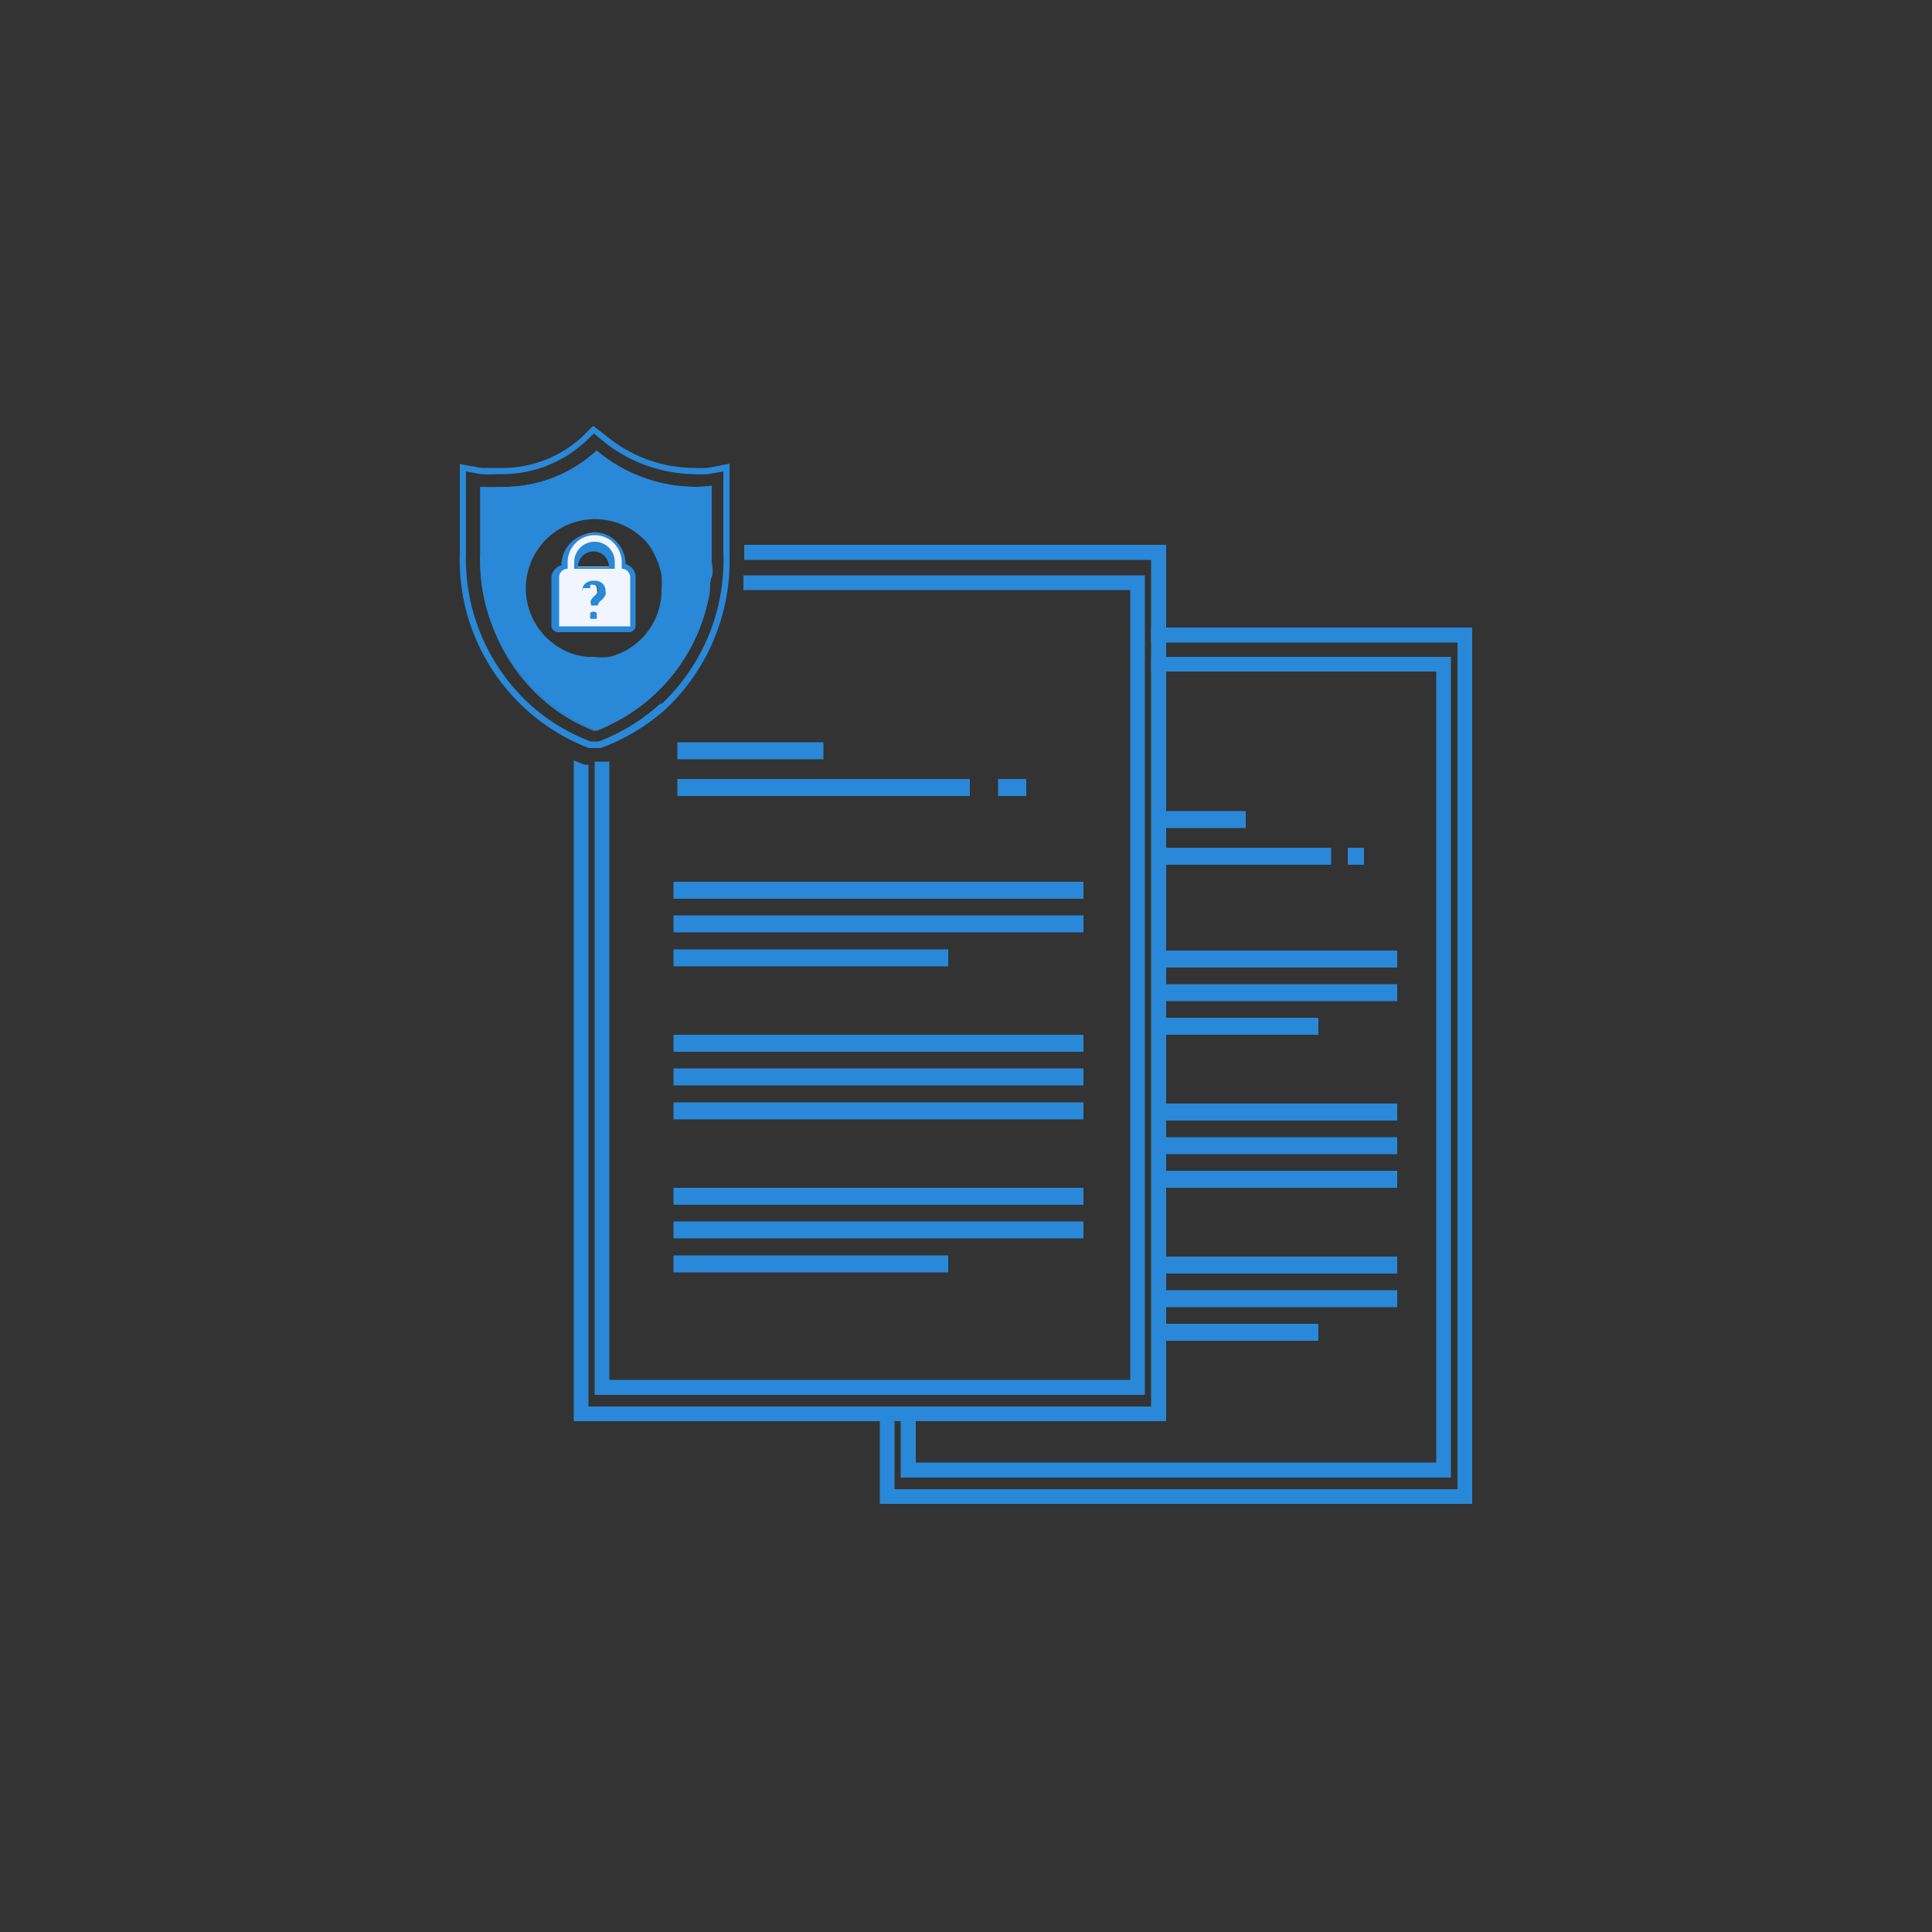 <svg id="Calque_5" data-name="Calque 5" xmlns="http://www.w3.org/2000/svg" viewBox="0 0 50 50">
  <rect x="0" y="0" width="50" height="50" fill="#333333" stroke="none"/>
  <defs>
    <style>
      .cls-1 {
        fill: #2988d7;
      }

      .cls-2 {
        fill: #f0f5ff;
      }
    </style>
  </defs>
  <title>icon-tester-trouver-certificat</title>
  <g>
    <g>
      <g>
        <rect class="cls-1" x="29.98" y="28.56" width="6.18" height="0.44"/>
        <rect class="cls-1" x="29.98" y="29.43" width="6.18" height="0.44"/>
        <rect class="cls-1" x="29.98" y="30.3" width="6.18" height="0.44"/>
      </g>
      <g>
        <rect class="cls-1" x="29.98" y="24.6" width="6.18" height="0.44"/>
        <rect class="cls-1" x="29.98" y="25.47" width="6.18" height="0.44"/>
        <rect class="cls-1" x="29.98" y="26.34" width="4.14" height="0.44"/>
      </g>
      <g>
        <rect class="cls-1" x="29.98" y="32.52" width="6.18" height="0.44"/>
        <rect class="cls-1" x="29.98" y="33.39" width="6.18" height="0.44"/>
        <rect class="cls-1" x="29.98" y="34.26" width="4.14" height="0.44"/>
      </g>
      <g>
        <g>
          <rect class="cls-1" x="30.04" y="21.94" width="4.41" height="0.44"/>
          <rect class="cls-1" x="34.88" y="21.94" width="0.42" height="0.44"/>
        </g>
        <rect class="cls-1" x="30.04" y="20.99" width="2.2" height="0.44"/>
      </g>
    </g>
    <g>
      <path class="cls-1" d="M19.26,14.1v.39H29.79V36.4H15.23V19.79l-.11,0-.27-.11V36.78H30.18V14.1Z"/>
      <path class="cls-1" d="M19.24,14.89c0,.13,0,.26,0,.38H29.25V35.71H15.77v-16l-.11,0-.15,0-.12,0V36.1H29.63V14.89Z"/>
    </g>
    <g>
      <path class="cls-1" d="M29.79,16.24v.39h7.93V38.54H23.15V36.4h-.38v2.52H38.1V16.24Z"/>
      <path class="cls-1" d="M29.79,17v.38h7.38V37.85H23.7V36.4h-.39v1.84H37.55V17Z"/>
    </g>
    <g>
      <g>
        <rect class="cls-1" x="17.43" y="26.78" width="10.61" height="0.44"/>
        <rect class="cls-1" x="17.43" y="27.65" width="10.61" height="0.44"/>
        <rect class="cls-1" x="17.43" y="28.53" width="10.61" height="0.44"/>
      </g>
      <g>
        <rect class="cls-1" x="17.43" y="22.82" width="10.61" height="0.44"/>
        <rect class="cls-1" x="17.43" y="23.69" width="10.61" height="0.44"/>
        <rect class="cls-1" x="17.43" y="24.57" width="7.11" height="0.44"/>
      </g>
      <g>
        <rect class="cls-1" x="17.43" y="30.74" width="10.61" height="0.44"/>
        <rect class="cls-1" x="17.43" y="31.61" width="10.61" height="0.44"/>
        <rect class="cls-1" x="17.43" y="32.49" width="7.11" height="0.44"/>
      </g>
      <g>
        <g>
          <rect class="cls-1" x="17.53" y="20.16" width="7.57" height="0.44"/>
          <rect class="cls-1" x="25.83" y="20.16" width="0.73" height="0.44"/>
        </g>
        <rect class="cls-1" x="17.53" y="19.21" width="3.78" height="0.44"/>
      </g>
    </g>
    <g>
      <g>
        <g>
          <path class="cls-1" d="M18.88,12l-.57.11a3,3,0,0,1-.36,0,3.59,3.59,0,0,1-2.26-.83l-.34-.26-.3.3a3.06,3.06,0,0,1-2.15.79c-.26,0-.42,0-.44,0l-.56-.1v2.29a5.22,5.22,0,0,0,3.34,5.06l.15,0,.15,0a5.19,5.19,0,0,0,1.68-1,5.27,5.27,0,0,0,1.66-4V12Zm-1.77,6.19a4.93,4.93,0,0,1-1.62,1l-.1,0-.1,0a4.93,4.93,0,0,1-1.62-1,5.12,5.12,0,0,1-1.61-3.89v-2.1l.38.07a3.64,3.64,0,0,0,.46,0,3.18,3.18,0,0,0,2.26-.85l.21-.2.22.18a3.82,3.82,0,0,0,2.36.87,2.28,2.28,0,0,0,.38,0l.39-.07v2.1A5.12,5.12,0,0,1,17.11,18.23Z"/>
          <path class="cls-1" d="M18,12.6a4,4,0,0,1-2.56-.94,3.53,3.53,0,0,1-2.5.94,3.8,3.8,0,0,1-.51,0v1.72a4.73,4.73,0,0,0,2.47,4.34,2.66,2.66,0,0,0,.38.19l.16.06a2.9,2.9,0,0,0,.38-.17,4.66,4.66,0,0,0,2.55-3.44c0-.12,0-.25.05-.38s0-.26,0-.4,0-.13,0-.2V12.57A2.86,2.86,0,0,1,18,12.6ZM16.85,18a4.4,4.4,0,0,1-1.46.92A4.4,4.4,0,0,1,13.93,18a4.73,4.73,0,0,1-1.48-3.61V12.69a2.27,2.27,0,0,0,.45,0,3.62,3.62,0,0,0,2.5-.92,4.13,4.13,0,0,0,2.55.92l.38,0v1.65A4.73,4.73,0,0,1,16.85,18ZM18,12.6a4,4,0,0,1-2.56-.94,3.53,3.53,0,0,1-2.5.94,3.8,3.8,0,0,1-.51,0v1.72a4.73,4.73,0,0,0,2.47,4.34,2.66,2.66,0,0,0,.38.19l.16.06a2.9,2.9,0,0,0,.38-.17,4.66,4.66,0,0,0,2.55-3.44c0-.12,0-.25.05-.38s0-.26,0-.4,0-.13,0-.2V12.57A2.86,2.86,0,0,1,18,12.6ZM16.85,18a4.4,4.4,0,0,1-1.46.92A4.4,4.4,0,0,1,13.93,18a4.73,4.73,0,0,1-1.48-3.61V12.69a2.27,2.27,0,0,0,.45,0,3.62,3.62,0,0,0,2.5-.92,4.13,4.13,0,0,0,2.55.92l.38,0v1.65A4.73,4.73,0,0,1,16.85,18ZM18,12.6a4,4,0,0,1-2.56-.94,3.53,3.53,0,0,1-2.5.94,3.8,3.8,0,0,1-.51,0v1.72a4.73,4.73,0,0,0,2.47,4.34,2.66,2.66,0,0,0,.38.19l.16.06a2.9,2.9,0,0,0,.38-.17,4.66,4.66,0,0,0,2.55-3.44c0-.12,0-.25.05-.38s0-.26,0-.4,0-.13,0-.2V12.57A2.86,2.86,0,0,1,18,12.6ZM16.85,18a4.4,4.4,0,0,1-1.46.92A4.4,4.4,0,0,1,13.93,18a4.73,4.73,0,0,1-1.48-3.61V12.69a2.27,2.27,0,0,0,.45,0,3.62,3.62,0,0,0,2.5-.92,4.13,4.13,0,0,0,2.55.92l.38,0v1.65A4.73,4.73,0,0,1,16.85,18Z"/>
        </g>
        <path class="cls-1" d="M18,12.6a4,4,0,0,1-2.56-.94,3.53,3.53,0,0,1-2.5.94,3.8,3.8,0,0,1-.51,0v1.72a4.73,4.73,0,0,0,2.47,4.34,2.66,2.66,0,0,0,.38.19l.16.06a2.9,2.9,0,0,0,.38-.17,4.66,4.66,0,0,0,2.55-3.44c0-.12,0-.25.05-.38s0-.26,0-.4,0-.13,0-.2V12.57A2.86,2.86,0,0,1,18,12.6ZM17,14.49a1.69,1.69,0,0,1,.12.4,1.84,1.84,0,0,1,0,.33v0A1.78,1.78,0,0,1,15.77,17a1.58,1.58,0,0,1-.38,0h-.16a1.59,1.59,0,0,1-.38-.07,1.79,1.79,0,1,1,1.94-2.83A2,2,0,0,1,17,14.49Z"/>
      </g>
      <g>
        <path class="cls-2" d="M14.47,16.27a.11.11,0,0,1-.11-.11V14.94a.28.28,0,0,1,.27-.28v-.11a.76.76,0,1,1,1.52,0v.11a.28.28,0,0,1,.26.28v1.22a.1.1,0,0,1-.1.11Zm.94-.7a.21.21,0,0,1,.07-.14l0,0,.08-.09a.24.24,0,0,0,0-.08.19.19,0,0,0-.06-.15.3.3,0,0,0-.18-.05.28.28,0,0,0-.18.06.22.22,0,0,0-.05.08h.07a.21.21,0,0,1,0-.06.17.17,0,0,1,.12-.05.16.16,0,0,1,.17.18.19.19,0,0,1,0,.1l-.09.1-.07.08s0,0,0,.07Zm.44-.91v-.11a.47.47,0,0,0-.46-.47.46.46,0,0,0-.46.47v.11Z"/>
        <path class="cls-1" d="M15.39,13.85a.7.7,0,0,1,.7.7v.17h0a.22.22,0,0,1,.22.22v1.22a0,0,0,0,1,0,.05H14.47a0,0,0,0,1,0-.05V14.94a.22.22,0,0,1,.22-.22h0v-.17a.7.7,0,0,1,.7-.7m-.53.87h1.05v-.17a.52.52,0,0,0-.52-.53.53.53,0,0,0-.53.53v.17m.23.5h.19a.12.12,0,0,1,0-.08.09.09,0,0,1,.08,0c.07,0,.11,0,.11.12a.19.19,0,0,1,0,.07l-.08.09a.41.41,0,0,0-.09.1.61.61,0,0,0,0,.15h.17v0a.24.24,0,0,1,.06-.11l.06-.05a.48.48,0,0,0,.08-.11.23.23,0,0,0,0-.11.24.24,0,0,0-.08-.19.29.29,0,0,0-.22-.07.32.32,0,0,0-.22.07.26.26,0,0,0-.08.2m.29.71a.11.11,0,0,0,.08,0,.11.11,0,0,0,0-.08.09.09,0,0,0,0-.07.12.12,0,0,0-.16,0,.09.09,0,0,0,0,.07.11.11,0,0,0,0,.08.11.11,0,0,0,.08,0m0-2.21a.83.83,0,0,0-.83.83v0a.35.35,0,0,0-.26.34v1.22a.17.17,0,0,0,.17.17h1.84a.17.17,0,0,0,.17-.17V14.94a.35.35,0,0,0-.26-.34v0a.83.83,0,0,0-.83-.83Zm-.4.87v0a.4.4,0,1,1,.8,0v0Z"/>
      </g>
    </g>
  </g>
</svg>
